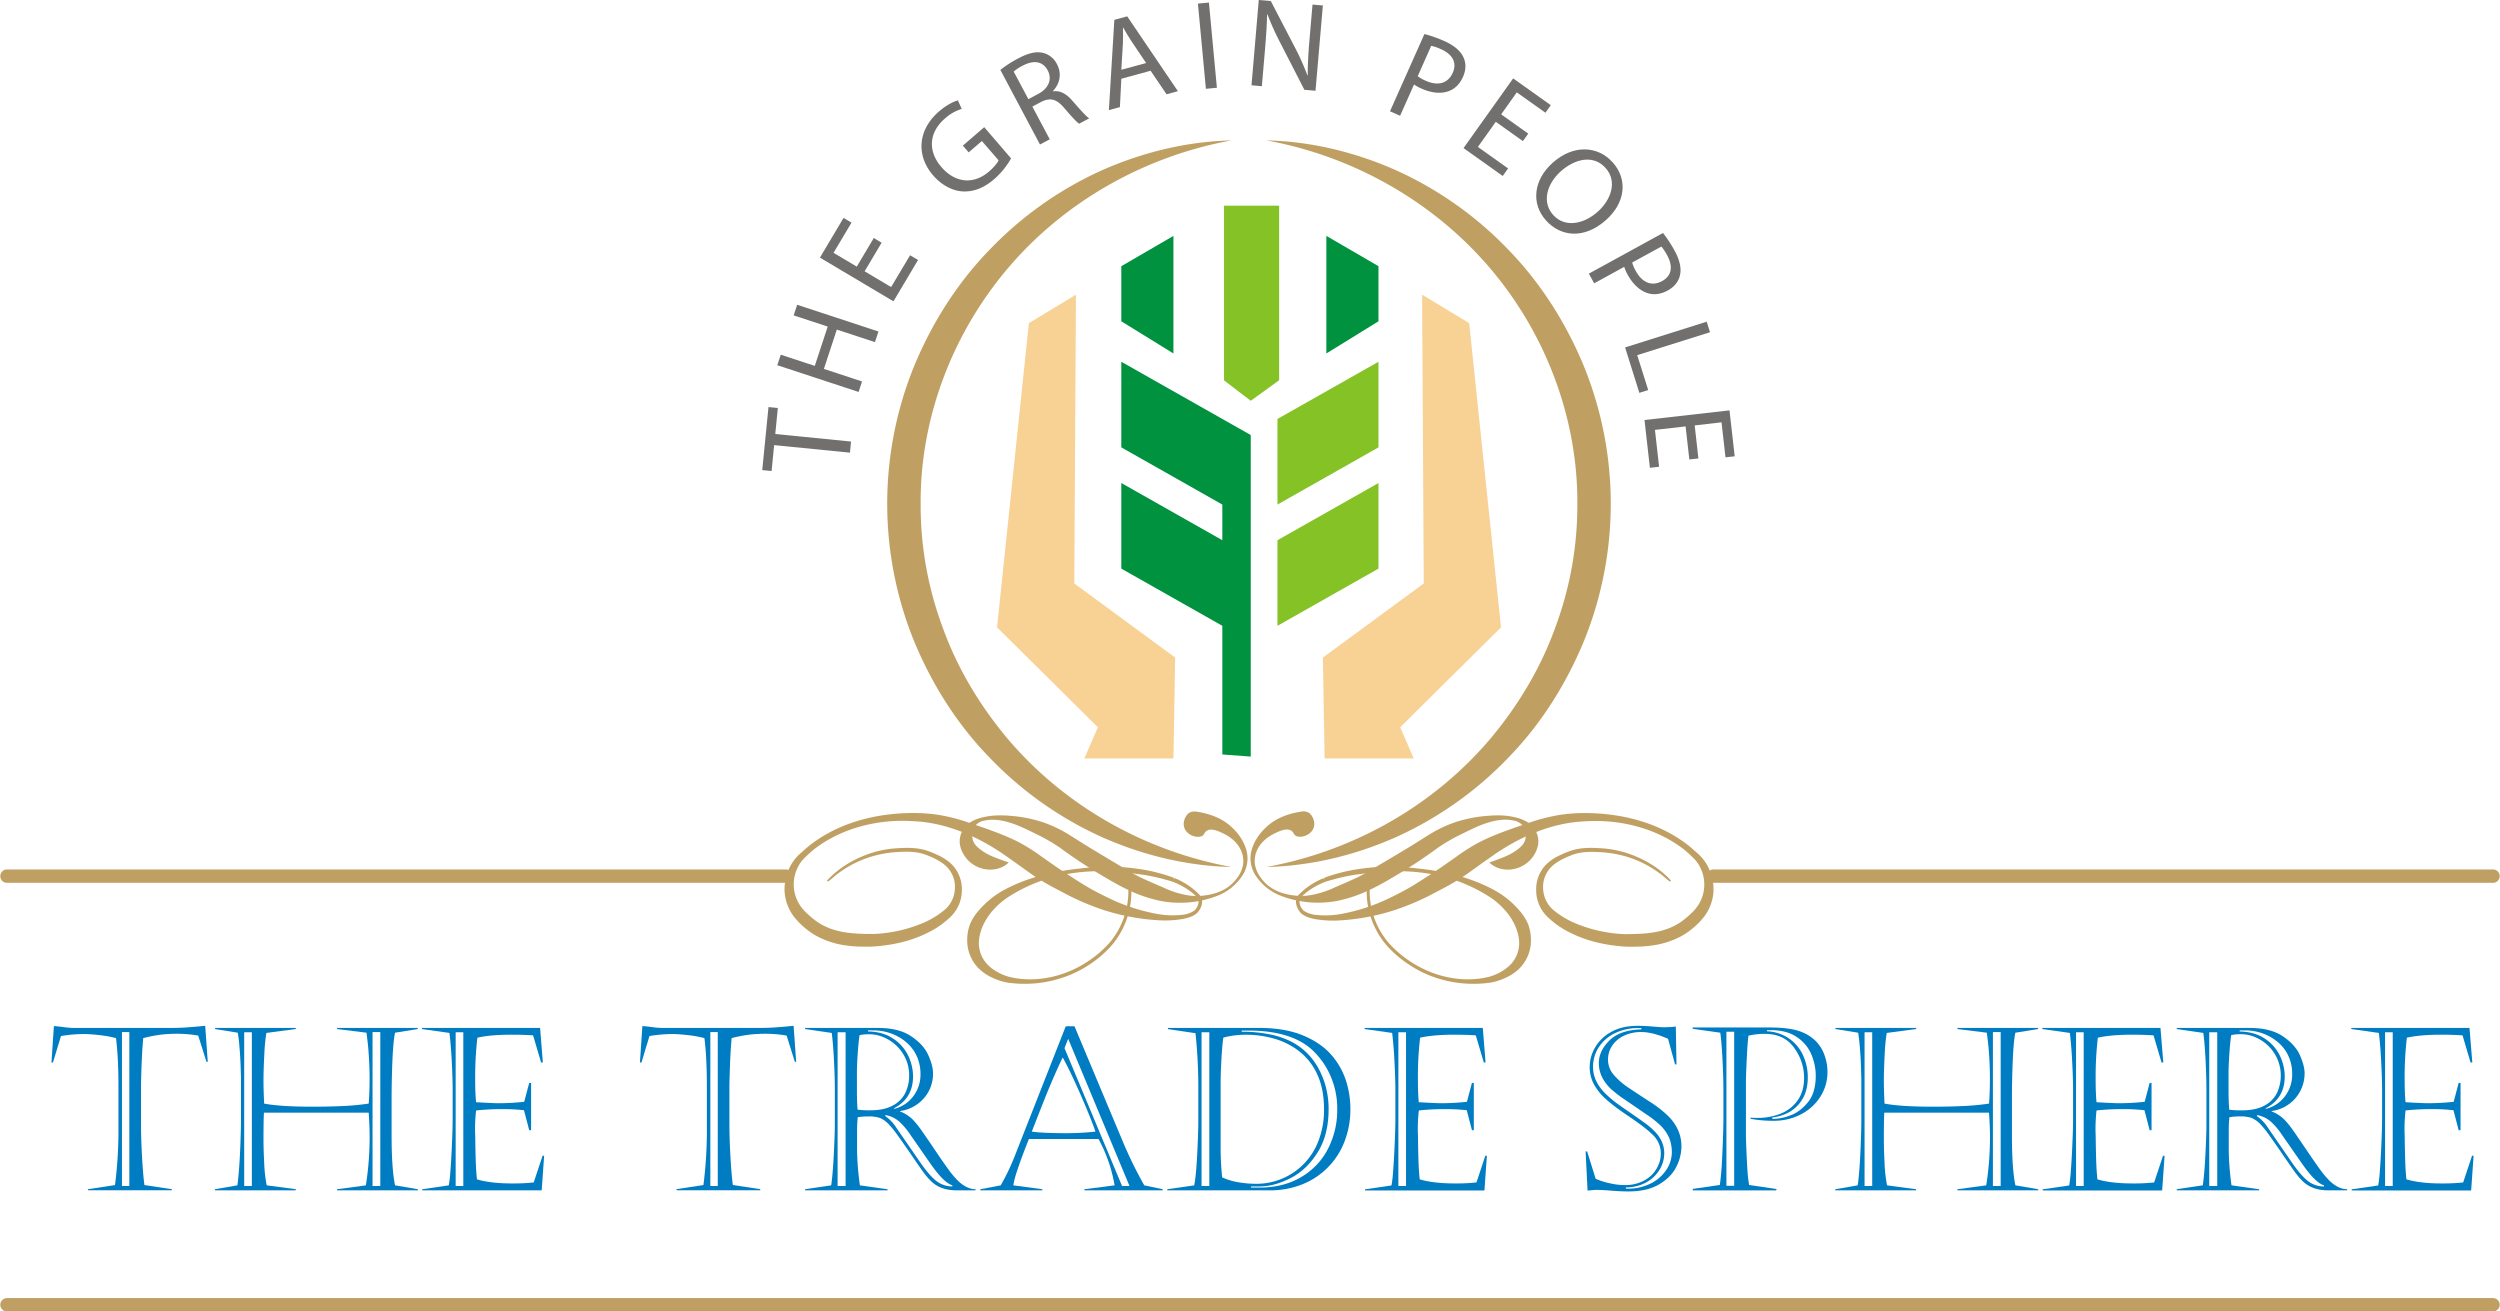 <svg xmlns="http://www.w3.org/2000/svg" viewBox="0 0 1762.97 924.83"><defs><style>.cls-1{fill:#72706f;}.cls-2{fill:#c0a062;}.cls-3{fill:#84c225;}.cls-4{fill:#00923f;}.cls-5{fill:#f8d195;}.cls-6{fill:#007cc3;}</style></defs><g id="Layer_2" data-name="Layer 2"><g id="Layer_1-2" data-name="Layer 1"><path class="cls-1" d="M545.92,313.9l-1.81,18.26-6.59-.65,4.41-44.46,6.59.66-1.81,18.35,53.44,5.31-.77,7.84Z"></path><path class="cls-1" d="M550.57,250.14l24,7.89,9.12-27.73-24-7.89,2.46-7.49,57.33,18.86L617,241.26l-26.88-8.84L581,260.15,607.9,269l-2.43,7.4-57.33-18.85Z"></path><path class="cls-1" d="M621.71,171.17l-12,20.15,18.69,11.11L641.77,180l5.62,3.34-17.33,29.16-51.85-30.83,16.64-28,5.62,3.34L587.8,178.29,604.19,188l12-20.16Z"></path><path class="cls-1" d="M713,111.71a56.06,56.06,0,0,1-11.89,14.6c-6.92,5.95-14.14,9.09-22.3,8.67-7.21-.41-14.91-4.42-21-11.55-11.66-13.7-10.88-31.73,4.46-44.93,5.29-4.55,10.43-7,13.21-7.7l2.72,6a31.33,31.33,0,0,0-11.8,6.73c-11.14,9.58-12.44,22.75-2.58,34.22s22.88,12.45,33.53,3.28c3.87-3.33,6.05-6.15,6.82-8L692.4,99.44l-9.3,8L679,102.68l15.07-13Z"></path><path class="cls-1" d="M705.44,49.3a80.82,80.82,0,0,1,12.62-8.12c7.36-3.9,12.82-5.08,17.73-3.83a15,15,0,0,1,9.57,7.89c3.74,7,1.79,14.06-2.82,18.94l.12.24c4.87-.76,9.34,1.73,13.55,6.6,5.68,6.51,9.68,11,11.88,12.44L761,87.24c-1.67-1-5.29-5-10.32-10.84-5.49-6.52-9.8-7.77-16.18-4.69L728,75.15l12.27,23.09-6.89,3.66Zm19.77,20.63,7-3.74c7.36-3.9,9.88-10.41,6.65-16.5-3.65-6.88-10.23-7.24-17.55-3.46a32.26,32.26,0,0,0-6.47,4.24Z"></path><path class="cls-1" d="M790.75,55.53l-1,20-7.77,2.12L785.82,14l9.07-2.48,35.75,52.78-8,2.19L811.39,49.89Zm17.49-11.08L798,29.25c-2.33-3.44-4.14-6.66-5.92-9.79l-.18,0c.09,3.69.1,7.49-.05,11.34l-1.11,18.4Z"></path><path class="cls-1" d="M852.52,1.81l5.62,60.09-7.76.72L844.76,2.53Z"></path><path class="cls-1" d="M882.54,60.14,887.67,0l8.48.72L912.82,32.8A170.89,170.89,0,0,1,922,53.26l.19-.07c0-8.09.42-15.43,1.22-24.8l2.15-25.16,7.31.63L927.68,64l-7.85-.68L903.35,31.18a190,190,0,0,1-9.53-21l-.28.07c-.2,7.62-.64,14.86-1.49,24.86l-2.2,25.69Z"></path><path class="cls-1" d="M1004.49,24a90.7,90.7,0,0,1,14.13,5c7,3.14,11.45,7.07,13.41,11.47,1.86,4,1.87,8.77-.32,13.68s-5.44,8.25-9.5,9.88c-5.55,2.33-12.59,1.63-19.54-1.46a26.85,26.85,0,0,1-5.5-3l-9.84,22.08-7.12-3.18Zm-4.73,29.74a26.27,26.27,0,0,0,5.63,3.2c8.58,3.82,15.67,2,19.06-5.61,3.25-7.28-.34-13.09-8.18-16.59a32.58,32.58,0,0,0-7-2.42Z"></path><path class="cls-1" d="M1073.91,99.5l-19.1-13.6-12.62,17.72,21.29,15.16-3.79,5.32-27.63-19.67,35-49.14,26.54,18.89-3.79,5.32-20.2-14.37-11,15.52,19.1,13.6Z"></path><path class="cls-1" d="M1132.6,155.1c-15.48,13.86-32.11,11.81-42.39.33-10.63-11.88-8.89-28.46,4.72-40.65,14.28-12.79,31.57-12.28,42.32-.27C1148.24,126.79,1146,143.15,1132.6,155.1Zm-32-34.24c-9.61,8.61-13.55,21.52-5.37,30.66s21.38,6.82,31.59-2.32c8.94-8,14.1-21,5.44-30.71S1110.49,112,1100.62,120.86Z"></path><path class="cls-1" d="M1172.73,164.3a89.92,89.92,0,0,1,8.22,12.55c3.7,6.75,4.84,12.56,3.74,17.25-.92,4.28-3.82,8.12-8.53,10.7s-9.33,3.28-13.54,2.12c-5.83-1.5-11-6.31-14.69-13a26.69,26.69,0,0,1-2.54-5.75l-21.2,11.63-3.75-6.83ZM1151,185.12a26.76,26.76,0,0,0,2.55,6c4.53,8.24,11.29,11.07,18.59,7.07,7-3.84,7.65-10.64,3.51-18.17a32.37,32.37,0,0,0-4.08-6.14Z"></path><path class="cls-1" d="M1203.54,226.85l2.34,7.43-51.34,16.16,7.75,24.6-6.24,2L1146,245Z"></path><path class="cls-1" d="M1191.3,324l-2.64-23.3-21.61,2.45,2.94,26-6.5.74-3.81-33.71,59.94-6.79,3.67,32.38-6.49.73L1214,297.81,1195.07,300l2.63,23.3Z"></path><path class="cls-2" d="M868.52,99c-62.16,11.32-118.31,43.69-157.7,90.09s-61.94,106-61.59,166.11a246.48,246.48,0,0,0,15.91,88.26c10.3,28.34,26.16,54.59,45.72,77.82,39.4,46.36,95.5,78.77,157.66,90.12-31.61-.7-63.29-8.38-92.64-21.62a255.3,255.3,0,0,1-78.67-56.19c-22.71-23.45-40.4-51.71-52.86-82.07a257.45,257.45,0,0,1,0-192.63c12.44-30.37,30.18-58.58,52.82-82.07a254.93,254.93,0,0,1,78.66-56.19C805.24,107.42,836.91,99.74,868.52,99Z"></path><path class="cls-2" d="M893.08,99c31.61.71,63.28,8.39,92.63,21.63a254.85,254.85,0,0,1,78.67,56.19c22.64,23.49,40.38,51.7,52.82,82.07a257.45,257.45,0,0,1,0,192.63c-12.46,30.36-30.15,58.62-52.86,82.07a255.3,255.3,0,0,1-78.67,56.19c-29.35,13.24-61,20.92-92.64,21.62,62.16-11.35,118.26-43.76,157.66-90.12,19.56-23.23,35.42-49.48,45.72-77.82a246.48,246.48,0,0,0,15.91-88.26c.34-60.16-22.2-119.84-61.59-166.11S955.24,110.35,893.08,99Z"></path><polygon class="cls-3" points="863.17 145.04 902.03 145.04 902.03 268.13 882.01 282.63 863.17 268.23 863.17 145.04"></polygon><polygon class="cls-3" points="972.09 315.47 900.85 355.81 900.85 295.45 972.09 255.11 972.09 315.47"></polygon><polygon class="cls-3" points="972.09 400.98 900.85 441.31 900.85 380.95 972.09 340.62 972.09 400.98"></polygon><polygon class="cls-4" points="827.49 166.35 827.49 249.27 790.73 226.56 790.73 187.72 827.49 166.35"></polygon><polygon class="cls-4" points="935.33 166.35 935.33 249.27 972.09 226.56 972.09 187.72 935.33 166.35"></polygon><polygon class="cls-4" points="861.97 295.45 790.73 255.11 790.73 315.47 861.97 355.81 861.97 380.95 790.73 340.62 790.73 400.98 861.97 441.31 861.97 532.05 882.01 533.53 882.01 306.79 861.97 295.45"></polygon><polygon class="cls-5" points="758.74 207.81 725.55 227.88 703.11 442.41 774.2 512.84 764.68 534.84 827.49 534.84 828.71 463.7 757.58 411.45 758.74 207.81"></polygon><polygon class="cls-5" points="1002.85 207.81 1036.05 227.88 1058.49 442.41 987.4 512.84 996.92 534.84 934.11 534.84 932.88 463.7 1004.02 411.45 1002.85 207.81"></polygon><path class="cls-2" d="M583.21,621c8.53-9.39,20-15.94,32.1-19.73a73.86,73.86,0,0,1,18.8-3.17c6.27-.39,12.89-.33,19.16,1.63a65.74,65.74,0,0,1,8.92,3.68,35,35,0,0,1,8.27,5.45,24.87,24.87,0,0,1,7.85,18.41,27.53,27.53,0,0,1-1.87,10.21,27.2,27.2,0,0,1-5.81,8.76,61.25,61.25,0,0,1-16.26,11.43c-11.82,6-24.73,8.79-37.76,9.77-3.4.23-6.59.14-9.79.1a81.78,81.78,0,0,1-9.81-.76A60.66,60.66,0,0,1,577.66,661a47.43,47.43,0,0,1-8.67-5.54,51.77,51.77,0,0,1-7.37-6.94,32.82,32.82,0,0,1-8.3-19.1,35,35,0,0,1,4.65-19.8,31.73,31.73,0,0,1,6.45-7.82c2.41-2.13,4.72-4.25,7.31-6.24,20.56-15.78,46.64-22.16,72.14-22.25a116.28,116.28,0,0,1,19.28,1.54,136,136,0,0,1,18.73,4.8c12.13,4.23,24.32,8.1,36.1,14a133.38,133.38,0,0,1,16.38,10.28c5.06,3.57,9.93,7,15,10.4l7.88,5.13c2.57,1.66,5.13,3.29,7.74,4.87,5.22,3.14,10.62,6,16.14,8.62A132.74,132.74,0,0,0,816,644.49a61.83,61.83,0,0,0,18.25.56,17.45,17.45,0,0,0,8-2.93,9.18,9.18,0,0,0,2.93-7.53l0,.27c-.24-1.63-1.75-2.87-3.26-4.25A43.75,43.75,0,0,0,837.2,627a49,49,0,0,0-5.21-3c-.9-.45-1.81-.89-2.73-1.28l-1.39-.57-.69-.26-.35-.12-.17-.06c-.14-.06.18.09-.33-.14a1.62,1.62,0,0,1-.8-1.26l1,1.35A146.43,146.43,0,0,0,807,617c-6.57-1-13.37-1.57-20-2.11a131.82,131.82,0,0,0-40.05,2.56A112.13,112.13,0,0,0,710.37,633a52.94,52.94,0,0,0-13.62,13.36c-3.51,5.34-5.68,10.46-6.35,16.36a21.91,21.91,0,0,0,4.85,16.18c3.73,4.5,9.73,8,15.71,9.78,12.68,3.3,26.6,2.26,39.13-2.2a76.32,76.32,0,0,0,17.77-9,73.7,73.7,0,0,0,15-13.18,56.26,56.26,0,0,0,12.85-36.86l2.1,0a58.42,58.42,0,0,1-13.15,38.38,76.32,76.32,0,0,1-15.37,13.7A78.47,78.47,0,0,1,751,688.84a84,84,0,0,1-41,4,43.64,43.64,0,0,1-10.22-3.38,33.35,33.35,0,0,1-9.24-6.17,27.93,27.93,0,0,1-8.46-21,30.64,30.64,0,0,1,2.3-11.36,36.8,36.8,0,0,1,6.27-9.35A62.68,62.68,0,0,1,707.3,628c12.33-6.79,25.56-10.89,39.05-13.37,6.73-1.27,13.52-2,20.3-2.7a139.17,139.17,0,0,1,20.52-.72,184.45,184.45,0,0,1,20.4,2.27,125.29,125.29,0,0,1,19.84,5.38l1,1.35a1.33,1.33,0,0,0-.62-1.2l-.15-.07.19.07.38.15.74.31,1.45.66c1,.43,1.91.91,2.84,1.4a56.18,56.18,0,0,1,5.41,3.3,49.48,49.48,0,0,1,5,4c1.39,1.41,3.44,2.91,4,5.5l0,.27a9.89,9.89,0,0,1-.74,5.06A13,13,0,0,1,844,644c-2.8,2.37-6.08,3.22-9.24,3.94a76,76,0,0,1-19.26.93,154,154,0,0,1-37.8-7.33,178.7,178.7,0,0,1-18-7.14c-2.94-1.35-5.85-2.78-8.69-4.3l-8.35-4.4a146.07,146.07,0,0,1-16.5-10.14c-5.18-3.71-10-7.19-14.91-10.62-19.65-14.22-43.09-24.92-67.52-25.86-24.42-1.57-50,4.71-69.45,19.68a89.9,89.9,0,0,0-6.83,6.17,23,23,0,0,0-5,7,26.74,26.74,0,0,0,5.41,30.95,60,60,0,0,0,6.49,5.75,38.66,38.66,0,0,0,7.22,4.48c10.22,5.08,22.59,5.53,34.59,5.51a100.23,100.23,0,0,0,35-7.84,62.93,62.93,0,0,0,15-9.17,20.72,20.72,0,0,0,7.19-14.53,20,20,0,0,0-5.49-15.59c-4-4.17-10-6.82-15.52-8.92-5.72-2-11.89-2.14-18.09-1.78A79.26,79.26,0,0,0,616,603.63a73.78,73.78,0,0,0-17.07,7.13,78.12,78.12,0,0,0-7.77,5.1c-2.56,1.78-4.65,4.07-7.29,5.83Z"></path><path class="cls-2" d="M711.36,608.22c-5.56,5.39-14.44,6.5-22,3.1a21.43,21.43,0,0,1-9.38-8.09,20.82,20.82,0,0,1-2.7-6,15.27,15.27,0,0,1-.25-6.76,16.36,16.36,0,0,1,6.64-10.24,28.52,28.52,0,0,1,10.06-4c6.78-1.61,13.71-1.41,20.54-.77a95.9,95.9,0,0,1,20.22,4.06,89.21,89.21,0,0,1,18.91,8.82c5.85,3.63,11.13,7.07,16.78,10.45l16.93,10.17c5.68,3.31,11.12,6.84,16.73,9.57s11.77,5.23,17.48,7.78a64,64,0,0,0,18.19,5.32,45.27,45.27,0,0,0,19.06-2.28,30.47,30.47,0,0,0,8.45-4.57,32.4,32.4,0,0,0,6.43-7.14,20.4,20.4,0,0,0,3.24-8.73,18.13,18.13,0,0,0-1.44-9c-3.39-7.53-10-10.9-12.94-12.32s-8.11-3.86-11.38-1.71c-1.75,1.14-1.42,2.58-3.11,3.55-3.34,1.93-10.72-.17-12.62-5.65-1.64-4.69,1.51-9.66,3.63-10.71a8,8,0,0,1,4.78-.73l1,.16c8.19,1.3,15.75,4.13,21.63,8.78,5.71,4.63,10.3,10.47,12.44,17.38a22,22,0,0,1-3.5,20.12,36.85,36.85,0,0,1-15.82,12.57,72.75,72.75,0,0,1-40.78,4,97.61,97.61,0,0,1-19.69-6.27,167.72,167.72,0,0,1-18.13-9.53,359.37,359.37,0,0,1-33.49-21.89,125.14,125.14,0,0,0-16.37-9.4c-5.74-2.82-11.54-5.8-17.68-7.79s-12.68-3.16-18.89-1.8a10.83,10.83,0,0,0-7.47,4.73,11.31,11.31,0,0,0-1.09,7.61c.41,4.32,4.52,7.59,8.73,10.2C698.91,603.92,704,605.61,711.36,608.22Z"></path><path class="cls-2" d="M1178.39,621c-8.53-9.39-20-15.94-32.1-19.73a73.86,73.86,0,0,0-18.8-3.17c-6.27-.39-12.89-.33-19.16,1.63a65.74,65.74,0,0,0-8.92,3.68,34.82,34.82,0,0,0-8.27,5.45,24.87,24.87,0,0,0-7.85,18.41,26,26,0,0,0,7.68,19,61.25,61.25,0,0,0,16.26,11.43c11.82,6,24.73,8.79,37.76,9.77,3.4.23,6.59.14,9.79.1a81.78,81.78,0,0,0,9.81-.76,60.74,60.74,0,0,0,19.35-5.77,47,47,0,0,0,8.66-5.54,51.84,51.84,0,0,0,7.38-6.94,32.82,32.82,0,0,0,8.3-19.1,35,35,0,0,0-4.66-19.8,31.92,31.92,0,0,0-6.44-7.82c-2.41-2.13-4.72-4.25-7.31-6.24-20.56-15.78-46.64-22.16-72.14-22.25a116.28,116.28,0,0,0-19.28,1.54,136,136,0,0,0-18.73,4.8c-12.14,4.23-24.32,8.1-36.1,14a131.89,131.89,0,0,0-16.38,10.28c-5.06,3.57-9.94,7-15,10.4l-7.88,5.13c-2.57,1.66-5.13,3.29-7.74,4.87-5.22,3.14-10.62,6-16.14,8.62a132.74,132.74,0,0,1-34.84,11.55,61.83,61.83,0,0,1-18.25.56,17.49,17.49,0,0,1-8.06-2.93,9.21,9.21,0,0,1-2.92-7.53l0,.27c.23-1.63,1.75-2.87,3.25-4.25a45.75,45.75,0,0,1,4.79-3.64,50.17,50.17,0,0,1,5.22-3c.9-.45,1.8-.89,2.73-1.28l1.38-.57.7-.26.35-.12.17-.06c.13-.06-.18.09.32-.14a1.61,1.61,0,0,0,.81-1.26l-1,1.35A146.06,146.06,0,0,1,954.62,617c6.57-1,13.37-1.57,20-2.11a131.82,131.82,0,0,1,40,2.56A112.13,112.13,0,0,1,1051.23,633a52.75,52.75,0,0,1,13.61,13.36c3.52,5.34,5.69,10.46,6.35,16.36a21.86,21.86,0,0,1-4.84,16.18c-3.73,4.5-9.73,8-15.71,9.78-12.68,3.3-26.61,2.26-39.13-2.2a76.13,76.13,0,0,1-17.77-9,73.44,73.44,0,0,1-15-13.18,56.15,56.15,0,0,1-12.85-36.86l-2.11,0A58.49,58.49,0,0,0,977,665.69a76.32,76.32,0,0,0,15.37,13.7,78.6,78.6,0,0,0,18.3,9.45,84.08,84.08,0,0,0,41,4,43.79,43.79,0,0,0,10.22-3.38,33.35,33.35,0,0,0,9.24-6.17,27.93,27.93,0,0,0,8.46-21,30.64,30.64,0,0,0-2.3-11.36,36.8,36.8,0,0,0-6.27-9.35A63,63,0,0,0,1054.3,628c-12.33-6.79-25.56-10.89-39-13.37-6.73-1.27-13.52-2-20.31-2.7a139,139,0,0,0-20.51-.72,184.45,184.45,0,0,0-20.4,2.27,125.7,125.7,0,0,0-19.85,5.38l-1,1.35a1.33,1.33,0,0,1,.62-1.2L934,619l-.2.07-.37.15-.74.31-1.45.66c-1,.43-1.91.91-2.84,1.4a56.18,56.18,0,0,0-5.41,3.3,49.48,49.48,0,0,0-5,4c-1.4,1.41-3.44,2.91-4,5.5l0,.27a9.89,9.89,0,0,0,.74,5.06,12.85,12.85,0,0,0,2.85,4.39c2.8,2.37,6.07,3.22,9.24,3.94a76,76,0,0,0,19.26.93,154.13,154.13,0,0,0,37.8-7.33,178.53,178.53,0,0,0,18-7.14c3-1.35,5.86-2.78,8.7-4.3l8.35-4.4a146.07,146.07,0,0,0,16.5-10.14c5.18-3.71,10-7.19,14.91-10.62,19.65-14.22,43.09-24.92,67.52-25.86,24.42-1.57,50,4.71,69.45,19.68a87.9,87.9,0,0,1,6.82,6.17,22.91,22.91,0,0,1,5,7,26.76,26.76,0,0,1-5.42,30.95,58.93,58.93,0,0,1-6.48,5.75,38.66,38.66,0,0,1-7.22,4.48c-10.22,5.08-22.6,5.53-34.59,5.51a100.23,100.23,0,0,1-35-7.84,62.93,62.93,0,0,1-15-9.17,20.72,20.72,0,0,1-7.19-14.53,20,20,0,0,1,5.49-15.59c4-4.17,10-6.82,15.51-8.92,5.72-2,11.9-2.14,18.1-1.78a79.26,79.26,0,0,1,18.27,2.79,73.78,73.78,0,0,1,17.07,7.13,78,78,0,0,1,7.76,5.1c2.57,1.78,4.66,4.07,7.29,5.83Z"></path><path class="cls-2" d="M1050.23,608.22c5.56,5.39,14.44,6.5,22,3.1a21.49,21.49,0,0,0,9.38-8.09,20.82,20.82,0,0,0,2.7-6,15.27,15.27,0,0,0,.25-6.76,16.36,16.36,0,0,0-6.64-10.24,28.52,28.52,0,0,0-10.06-4c-6.78-1.61-13.72-1.41-20.55-.77a95.94,95.94,0,0,0-20.21,4.06,89.21,89.21,0,0,0-18.91,8.82c-5.86,3.63-11.13,7.07-16.78,10.45L974.45,608.9c-5.68,3.31-11.12,6.84-16.73,9.57s-11.77,5.23-17.48,7.78a64,64,0,0,1-18.19,5.32A45.27,45.27,0,0,1,903,629.29a30.47,30.47,0,0,1-8.45-4.57,32.44,32.44,0,0,1-6.44-7.14,20.52,20.52,0,0,1-3.23-8.73,18.13,18.13,0,0,1,1.44-9c3.39-7.53,10-10.9,12.94-12.32s8.11-3.86,11.38-1.71c1.75,1.14,1.42,2.58,3.11,3.55,3.34,1.93,10.72-.17,12.62-5.65,1.64-4.69-1.51-9.66-3.63-10.71a8,8,0,0,0-4.79-.73l-1,.16c-8.18,1.3-15.74,4.13-21.62,8.78-5.71,4.63-10.3,10.47-12.44,17.38a22,22,0,0,0,3.5,20.12,36.73,36.73,0,0,0,15.82,12.57,72.75,72.75,0,0,0,40.78,4,97.81,97.81,0,0,0,19.69-6.27,167.72,167.72,0,0,0,18.13-9.53,359.37,359.37,0,0,0,33.49-21.89,124.49,124.49,0,0,1,16.37-9.4c5.74-2.82,11.53-5.8,17.68-7.79s12.68-3.16,18.89-1.8a10.85,10.85,0,0,1,7.47,4.73,11.24,11.24,0,0,1,1.08,7.61c-.4,4.32-4.51,7.59-8.72,10.2S1057.56,605.61,1050.23,608.22Z"></path><path class="cls-2" d="M554.39,622.56H4.71a4.72,4.72,0,0,1,0-9.43H554.39a4.72,4.72,0,0,1,0,9.43Z"></path><path class="cls-2" d="M1758.26,924.83H4.71a4.72,4.72,0,0,1,0-9.43H1758.26a4.72,4.72,0,0,1,0,9.43Z"></path><path class="cls-2" d="M1758.26,622.56H1208.58a4.72,4.72,0,1,1,0-9.43h549.68a4.72,4.72,0,0,1,0,9.43Z"></path><path class="cls-6" d="M52.17,724.89h67.9q6.18,0,11.34-.35t13.3-1.14l1.8,25.35h-.94l-5.79-18.46A85.11,85.11,0,0,0,124.92,729a95.49,95.49,0,0,0-12.13.71A97.44,97.44,0,0,0,101,732.08q-.63,7.27-.94,14t-.47,12.51q-.15,5.76-.15,7.86v26q0,10.24.7,22.95t1.72,20.3l19.32,2.9v.78H62.1v-.78l19-2.9a306.59,306.59,0,0,0,2.43-41.85V765.57q0-8.76-.39-17.29c-.27-5.69-.71-11.08-1.33-16.2a75.9,75.9,0,0,0-10.56-2q-6-.74-11.43-.9A100,100,0,0,0,43,730.6l-5.64,18.62H36.29L38,723.56q2.34.15,6.8.74A59,59,0,0,0,52.17,724.89ZM86,727.78V836.36H91.2V727.78Z"></path><path class="cls-6" d="M151.7,724.89h56.87v.78l-20.73,2.74a124.89,124.89,0,0,0-1.44,15.17q-.59,10.88-.59,18.47,0,6.57.47,16.19,11.43,2.19,34.26,2.19,11.34,0,21.28-.47A177,177,0,0,0,260,778.24q.63-7.59.63-18.15,0-6.26-.36-12.56t-.74-10.13q-.39-3.82-1.1-9.15l-20.73-2.58v-.78h56.88v.78l-16,2.58q-1.26,5.79-1.84,19.52t-.59,26.64v26.2q0,23.55,2.43,35.28l16.11,2.74v.78h-57v-.78L258,835.89a213.64,213.64,0,0,0,2.59-29.18q.15-4.07,0-9.89T260,784.65H186.12q-.3,5.86-.31,18.39,0,7.43.51,17.32a99.17,99.17,0,0,0,1.76,15.53l20.49,2.74v.78h-57v-.78l15.8-2.74c.36-2.08.75-5.83,1.17-11.22s.76-11.48,1-18.23.39-12.43.39-17V760.56c0-.83-.08-3.59-.23-8.25s-.43-9.31-.83-13.93a101,101,0,0,0-1.21-10.13l-16-2.58Zm20.5,3.05V836.36h5.4V727.94Zm90.51-.16V836.36h5.47V727.78Z"></path><path class="cls-6" d="M297.55,725.67v-.78h83.31l1.95,24.33h-1.25l-5.63-19.09c-4.43-.31-9.42-.47-14.94-.47q-15.11,0-24.33,2.11a237.12,237.12,0,0,0-1.57,29q0,10.17.63,16.5,12.36.71,15.72.71a168.75,168.75,0,0,0,18.23-1l3.52-13.3h1.33v33.32h-1.33l-3.68-14.08a132.45,132.45,0,0,0-15-.78,169.93,169.93,0,0,0-18.77.94,113.33,113.33,0,0,0-.63,17.76q.17,11.1.4,18.34t.86,12.48q9.54,2.89,25,2.89a134.37,134.37,0,0,0,15-.7l6.26-18.85h1.09L382,839.41H297.78v-.78l18.7-2.74a93.32,93.32,0,0,0,1.13-9.78q.51-6.57.9-14.74t.55-13.69q.15-5.52.15-9.66V768.3c0-2.5-.07-6.06-.23-10.67s-.39-9.4-.7-14.36-.76-9.91-1.33-14.86Zm23.78,2.27V836.36h5.39V727.94Z"></path><path class="cls-6" d="M467.12,724.89H535q6.18,0,11.35-.35t13.29-1.14l1.8,25.35h-.94l-5.78-18.46A85.22,85.22,0,0,0,539.87,729a95.33,95.33,0,0,0-12.12.71,97.06,97.06,0,0,0-11.81,2.34q-.63,7.27-.94,14t-.47,12.51q-.16,5.76-.16,7.86v26q0,10.24.71,22.95t1.72,20.3l19.32,2.9v.78H477.06v-.78l19-2.9a308.38,308.38,0,0,0,2.42-41.85V765.57q0-8.76-.39-17.29c-.26-5.69-.7-11.08-1.33-16.2a75.33,75.33,0,0,0-10.56-2q-6-.74-11.42-.9A100.22,100.22,0,0,0,458,730.6l-5.63,18.62h-1.1L453,723.56q2.35.15,6.81.74A58.68,58.68,0,0,0,467.12,724.89Zm33.8,2.89V836.36h5.24V727.78Z"></path><path class="cls-6" d="M588.72,792.79V768.62q0-9.32-.63-21.32t-1.56-18.89l-18.78-2.74v-.78h51.4q14.63,0,23.35,5.83T654.59,744c2.24,5,3.36,9.27,3.36,12.87a26,26,0,0,1-3.36,13.26,26.32,26.32,0,0,1-8.81,9.27,25.9,25.9,0,0,1-11.06,4.07v.31a26,26,0,0,1,8.84,5.63,61.51,61.51,0,0,1,6.25,7.71q3.53,5,9.31,13.57t9.31,13.46a73.77,73.77,0,0,0,6.49,7.9q6.57,6.57,13,6.57v.78H674.3q-11.43,0-18.15-6.88a51.25,51.25,0,0,1-5.28-6.3q-2.62-3.63-8.29-11.93T633,800.61a67.06,67.06,0,0,0-6.15-7.67,19.74,19.74,0,0,0-6.14-4.49,22.5,22.5,0,0,0-8.17-1.14,41.79,41.79,0,0,0-7.67.55,86.37,86.37,0,0,0-.47,9.39v14.47a197.19,197.19,0,0,0,2,24.17l19.48,2.74v.78H567.75v-.78l18.39-2.74q1.17-7.9,1.87-22.22T588.72,792.79Zm1.95-64.85V836.36h5.64V727.94ZM604.29,757v12.83q0,6.81.46,12.67a62.89,62.89,0,0,0,8.84.47q10,0,16.16-3.44a20.31,20.31,0,0,0,8.76-9,27.74,27.74,0,0,0,2.62-12.08,28.14,28.14,0,0,0-2.54-12A29.64,29.64,0,0,0,623,731.42a25.21,25.21,0,0,0-9.74-2.07,32.2,32.2,0,0,0-7.12.62q-.7,4.54-1.29,13T604.29,757Zm7.82-30.43v.78q10.71.24,17.95,5.2a29.63,29.63,0,0,1,10.52,12.17A34.08,34.08,0,0,1,643.87,759q0,15.66-13.61,22.61l.47.31a23.69,23.69,0,0,0,13.17-8.68,25,25,0,0,0,5.21-15.88,29.47,29.47,0,0,0-2.82-13,28.1,28.1,0,0,0-7.62-9.74,34.86,34.86,0,0,0-10.76-6,36.89,36.89,0,0,0-12-2Zm20.34,69.23,17,24.64q6.11,8.68,10.88,12.4a18.12,18.12,0,0,0,11.26,3.79v-.78q-6.18-1.8-15.88-15.88l-13.61-19.56a50.33,50.33,0,0,0-8.21-9.7,20.24,20.24,0,0,0-9.39-4.38l-.31.63A29.09,29.09,0,0,1,632.45,795.84Z"></path><path class="cls-6" d="M757.72,723.71l33.87,80.81a294.27,294.27,0,0,0,15.33,31.37l13,2.74v.78H764.68v-.78L786,835.89a105.2,105.2,0,0,0-11.34-32.7H725.56q-3.12,7.9-5,13t-3.68,10.56a61,61,0,0,0-2.31,9.15l20.5,2.74v.78H691.3v-.78l14.39-2.74a155.92,155.92,0,0,0,9.63-20l36.22-92.16Zm-8.3,22q-2.1,4.14-5.59,12.12t-6.3,14.94q-2.81,7-5.86,14.83T727.6,798q4.62.63,10.75.86c4.1.16,8,.24,11.7.24A187.25,187.25,0,0,0,772.5,798q-3-8.84-10.09-25.15T749.42,745.7Zm1.25-6.58,40.6,97.24h5.25L753.26,732.55Z"></path><path class="cls-6" d="M823.61,724.89H888q18,0,30.63,5.2t20,13.57a51.59,51.59,0,0,1,10.48,18.23,65.14,65.14,0,0,1,3.17,20,62.9,62.9,0,0,1-4.11,23,52.67,52.67,0,0,1-30,30.36,61.19,61.19,0,0,1-23,4.18H823.14v-.78l19-2.74q1.33-6.64,2.12-22t.78-24.13v-20.5a363,363,0,0,0-2-40.68l-19.4-2.89Zm23.71,3.05V836.36h5.47V727.94Zm13.45,36.14v45.68a195.86,195.86,0,0,0,1.1,20.5,44.6,44.6,0,0,0,11.34,3.44,74.27,74.27,0,0,0,12.67,1.1,46.64,46.64,0,0,0,43.65-29.69,59.89,59.89,0,0,0,4.15-23q0-13.61-4.38-23.58a43.49,43.49,0,0,0-12.09-16.35,50.71,50.71,0,0,0-17.64-9.43,70.83,70.83,0,0,0-20.88-3.05,59.93,59.93,0,0,0-16,2c-.32,2-.61,4.81-.9,8.48s-.54,8-.75,12.95S860.77,761.68,860.77,764.08Zm14.86-37.31v.78a96.92,96.92,0,0,1,20.38,2,56.77,56.77,0,0,1,15.18,5.32,46.42,46.42,0,0,1,10.6,7.83,47.11,47.11,0,0,1,7.94,10.63A58.18,58.18,0,0,1,935,766.66a61.39,61.39,0,0,1,1.92,15.57q0,18.22-7.83,30.58t-19.24,18.11q-11.43,5.76-21.67,5.75h-5.94v.79h5.94q17.05,0,29.53-7.48a48.72,48.72,0,0,0,18.89-20.1A59.46,59.46,0,0,0,943,782.54a57.12,57.12,0,0,0-4.58-23.43A55.41,55.41,0,0,0,927,742q-14.79-15.25-46.62-15.25Z"></path><path class="cls-6" d="M962.34,725.67v-.78h83.31l1.95,24.33h-1.25l-5.63-19.09q-6.65-.46-14.94-.47-15.09,0-24.33,2.11a239.3,239.3,0,0,0-1.56,29q0,10.17.62,16.5,12.36.71,15.73.71a168.71,168.71,0,0,0,18.22-1l3.52-13.3h1.33v33.32H1038l-3.67-14.08a132.7,132.7,0,0,0-15-.78,170,170,0,0,0-18.78.94,113.3,113.3,0,0,0-.62,17.76q.15,11.1.39,18.34t.86,12.48q9.54,2.89,25,2.89a134.25,134.25,0,0,0,15-.7l6.26-18.85h1.09l-1.72,24.48H962.57v-.78l18.7-2.74a93.32,93.32,0,0,0,1.13-9.78q.51-6.57.9-14.74t.55-13.69q.17-5.52.16-9.66V768.3q0-3.75-.24-10.67t-.7-14.36q-.48-7.42-1.33-14.86Zm23.78,2.27V836.36h5.4V727.94Z"></path><path class="cls-6" d="M1119.24,812l6,19.25a49.78,49.78,0,0,0,10.44,3.28,46.62,46.62,0,0,0,10.36,1.17,27.65,27.65,0,0,0,10.76-2,24,24,0,0,0,8-5.16,22,22,0,0,0,4.73-7.08,19.9,19.9,0,0,0,1.65-7.71,17.88,17.88,0,0,0-5.25-13.06q-5.23-5.33-17.56-13.61t-17.87-13.85a37.29,37.29,0,0,1-7.12-9.89,25.54,25.54,0,0,1-2.35-11.07,27.41,27.41,0,0,1,3.68-13.38A29.2,29.2,0,0,1,1136,727.82q7.66-4.41,18.85-4.42c3.4,0,7,.17,10.8.51s6.44.51,7.9.51l3.52-.12a25.89,25.89,0,0,0,2.62-.16q1-.1,2.07-.27l.47,26.75h-1l-4.93-18.07q-10.87-4.77-18.93-4.77a27.92,27.92,0,0,0-12.09,2.54,20.23,20.23,0,0,0-8.33,7,17.45,17.45,0,0,0-3,10,16.23,16.23,0,0,0,4,10.6,50.46,50.46,0,0,0,10.91,9.43q6.93,4.61,14.86,9.77a79,79,0,0,1,12.71,9.94q9.32,9.32,9.31,21.51a32.2,32.2,0,0,1-3.59,14.2q-3.6,7.32-12.13,12.4T1148,840.19q-4.77,0-11.62-.54t-10-.55c-1,0-1.76,0-2.31.08l-2.54.23c-1.14.1-1.83.16-2,.16L1118.15,812Zm38.25-87H1155a36.57,36.57,0,0,0-15.88,3.45,27.77,27.77,0,0,0-11.5,9.77,25.29,25.29,0,0,0-4.22,14.32q0,9.93,8.68,18.62a79.33,79.33,0,0,0,7.16,6.18q3.32,2.5,10,7.08T1160,792a51.59,51.59,0,0,1,6.61,5.59q7,7,7,15.72a22.2,22.2,0,0,1-3.25,11.46,24.68,24.68,0,0,1-9.39,9,29.31,29.31,0,0,1-14.43,3.56v.86a35.39,35.39,0,0,0,17-3.36,28.14,28.14,0,0,0,11.42-9.7,22.45,22.45,0,0,0,4-12.44,27.13,27.13,0,0,0-1.8-10.09,28.36,28.36,0,0,0-6.57-9.31,76.93,76.93,0,0,0-9.86-7.63q-7.11-4.89-14.39-9.86a88.61,88.61,0,0,1-10.64-8.17q-8.22-8.13-8.22-17.91,0-8.61,7.48-16t22.48-7.82Z"></path><path class="cls-6" d="M1193.59,724.57h54.29q13.06,0,20.41,2.39a29.79,29.79,0,0,1,12.13,7.16,26.68,26.68,0,0,1,6.14,9.82,34.48,34.48,0,0,1,2.15,12,32.15,32.15,0,0,1-4.81,17.1,35.1,35.1,0,0,1-13.53,12.59,41,41,0,0,1-19.91,4.73,84.55,84.55,0,0,1-16-1.4v-.79c1.1.11,2.77.16,5,.16a43,43,0,0,0,16.23-3,26.62,26.62,0,0,0,12-9.39q4.53-6.37,4.54-16a35.77,35.77,0,0,0-7-21q-7-9.85-20.57-9.86a48.77,48.77,0,0,0-11.66,1.26q-.54,3.12-1.17,15.56t-.62,17.45v37.31q0,2.35.34,10.6t.75,14.28a83.64,83.64,0,0,0,1.17,10.09l19.56,2.89-.86.94h-58.59l.31-1.09,18.93-2.74q.87-6.57,1.33-13.93t.82-17.71q.36-10.37.36-15.45V769.71q0-9.93-.63-22.25t-1.57-19.21l-19.4-2.74Zm23.86,3V836.2h5.47V727.55Zm31.37-1.1H1246v.78a29.38,29.38,0,0,1,15.45,5,28.88,28.88,0,0,1,10,11.85,36.89,36.89,0,0,1,3.37,15.65q0,9.54-4.07,15.8a25,25,0,0,1-9.7,9.07,32,32,0,0,1-11.19,3.37V789h1.41a35.18,35.18,0,0,0,11.15-2.39q6.77-2.39,12.4-9.19t5.63-18.85a39,39,0,0,0-3.05-14.87,27.42,27.42,0,0,0-10.21-12.32Q1260,726.45,1248.82,726.45Z"></path><path class="cls-6" d="M1294.37,724.89h56.87v.78l-20.73,2.74a126.42,126.42,0,0,0-1.45,15.17q-.57,10.88-.58,18.47,0,6.57.47,16.19,11.41,2.19,34.26,2.19,11.34,0,21.28-.47a177,177,0,0,0,18.15-1.72q.63-7.59.62-18.15,0-6.26-.35-12.56t-.74-10.13q-.39-3.82-1.1-9.15l-20.73-2.58v-.78h56.87v.78l-16,2.58q-1.24,5.79-1.83,19.52t-.59,26.64v26.2q0,23.55,2.42,35.28l16.12,2.74v.78h-57v-.78l20.34-2.74a212.13,212.13,0,0,0,2.58-29.18q.16-4.07,0-9.89t-.62-12.17h-73.85q-.32,5.86-.31,18.39,0,7.43.51,17.32a98,98,0,0,0,1.76,15.53l20.49,2.74v.78h-57v-.78l15.8-2.74c.36-2.08.75-5.83,1.17-11.22s.75-11.48,1-18.23.39-12.43.39-17V760.56c0-.83-.08-3.59-.24-8.25s-.42-9.31-.82-13.93-.79-8-1.21-10.13l-16-2.58Zm20.5,3.05V836.36h5.39V727.94Zm90.5-.16V836.36h5.48V727.78Z"></path><path class="cls-6" d="M1440.22,725.67v-.78h83.31l2,24.33h-1.25l-5.63-19.09q-6.64-.46-14.94-.47-15.09,0-24.33,2.11a239.3,239.3,0,0,0-1.56,29q0,10.17.62,16.5,12.36.71,15.73.71a168.71,168.71,0,0,0,18.22-1l3.52-13.3h1.33v33.32h-1.33l-3.67-14.08a132.7,132.7,0,0,0-15-.78,170,170,0,0,0-18.78.94,113.3,113.3,0,0,0-.62,17.76q.15,11.1.39,18.34t.86,12.48q9.54,2.89,25,2.89a134.25,134.25,0,0,0,15-.7l6.26-18.85h1.09l-1.72,24.48h-84.25v-.78l18.7-2.74a93.32,93.32,0,0,0,1.13-9.78q.51-6.57.9-14.74t.55-13.69q.16-5.52.16-9.66V768.3q0-3.75-.24-10.67t-.7-14.36q-.46-7.42-1.33-14.86Zm23.78,2.27V836.36h5.4V727.94Z"></path><path class="cls-6" d="M1555.94,792.79V768.62q0-9.32-.62-21.32t-1.57-18.89L1535,725.67v-.78h51.39q14.63,0,23.35,5.83T1621.81,744c2.24,5,3.36,9.27,3.36,12.87a26.67,26.67,0,0,1-23.23,26.6v.31a25.86,25.86,0,0,1,8.84,5.63,61.46,61.46,0,0,1,6.26,7.71q3.51,5,9.31,13.57t9.31,13.46a71.44,71.44,0,0,0,6.49,7.9q6.57,6.57,13,6.57v.78h-13.61q-11.41,0-18.15-6.88a50.35,50.35,0,0,1-5.27-6.3q-2.62-3.63-8.3-11.93t-9.54-13.69a68.37,68.37,0,0,0-6.14-7.67,19.65,19.65,0,0,0-6.15-4.49,22.5,22.5,0,0,0-8.17-1.14,41.67,41.67,0,0,0-7.66.55,83.91,83.91,0,0,0-.47,9.39v14.47a196.85,196.85,0,0,0,1.95,24.17l19.48,2.74v.78H1535v-.78l18.38-2.74q1.17-7.9,1.88-22.22T1555.94,792.79Zm2-64.85V836.36h5.63V727.94Zm13.61,29.1v12.83q0,6.81.47,12.67a62.79,62.79,0,0,0,8.84.47q10,0,16.15-3.44a20.28,20.28,0,0,0,8.77-9,29.37,29.37,0,0,0,.07-24.05,29.58,29.58,0,0,0-15.56-15.14,25.25,25.25,0,0,0-9.74-2.07,32.13,32.13,0,0,0-7.12.62q-.71,4.54-1.29,13T1571.51,757Zm7.82-30.43v.78q10.73.24,18,5.2a29.7,29.7,0,0,1,10.52,12.17,34.06,34.06,0,0,1,3.28,14.23q0,15.66-13.61,22.61l.47.31a23.75,23.75,0,0,0,13.18-8.68,25,25,0,0,0,5.2-15.88,29.6,29.6,0,0,0-2.81-13,28.13,28.13,0,0,0-7.63-9.74,34.75,34.75,0,0,0-10.76-6,36.87,36.87,0,0,0-12-2Zm20.34,69.23,17,24.64q6.09,8.68,10.87,12.4a18.12,18.12,0,0,0,11.26,3.79v-.78q-6.16-1.8-15.88-15.88l-13.61-19.56a50.33,50.33,0,0,0-8.21-9.7,20.15,20.15,0,0,0-9.39-4.38l-.31.63A29.09,29.09,0,0,1,1599.67,795.84Z"></path><path class="cls-6" d="M1658.14,725.67v-.78h83.31l2,24.33h-1.26l-5.63-19.09q-6.64-.46-14.94-.47-15.09,0-24.33,2.11a239.3,239.3,0,0,0-1.56,29q0,10.17.62,16.5,12.36.71,15.73.71a168.57,168.57,0,0,0,18.22-1l3.52-13.3h1.33v33.32h-1.33l-3.67-14.08a132.7,132.7,0,0,0-15-.78,170.12,170.12,0,0,0-18.78.94,113.3,113.3,0,0,0-.62,17.76q.15,11.1.39,18.34t.86,12.48q9.54,2.89,25,2.89a134.25,134.25,0,0,0,15-.7l6.26-18.85h1.09l-1.72,24.48h-84.25v-.78l18.7-2.74a90.65,90.65,0,0,0,1.13-9.78q.51-6.57.9-14.74c.27-5.45.44-10,.55-13.69s.16-6.9.16-9.66V768.3q0-3.75-.24-10.67t-.7-14.36q-.46-7.42-1.33-14.86Zm23.78,2.27V836.36h5.4V727.94Z"></path></g></g></svg>